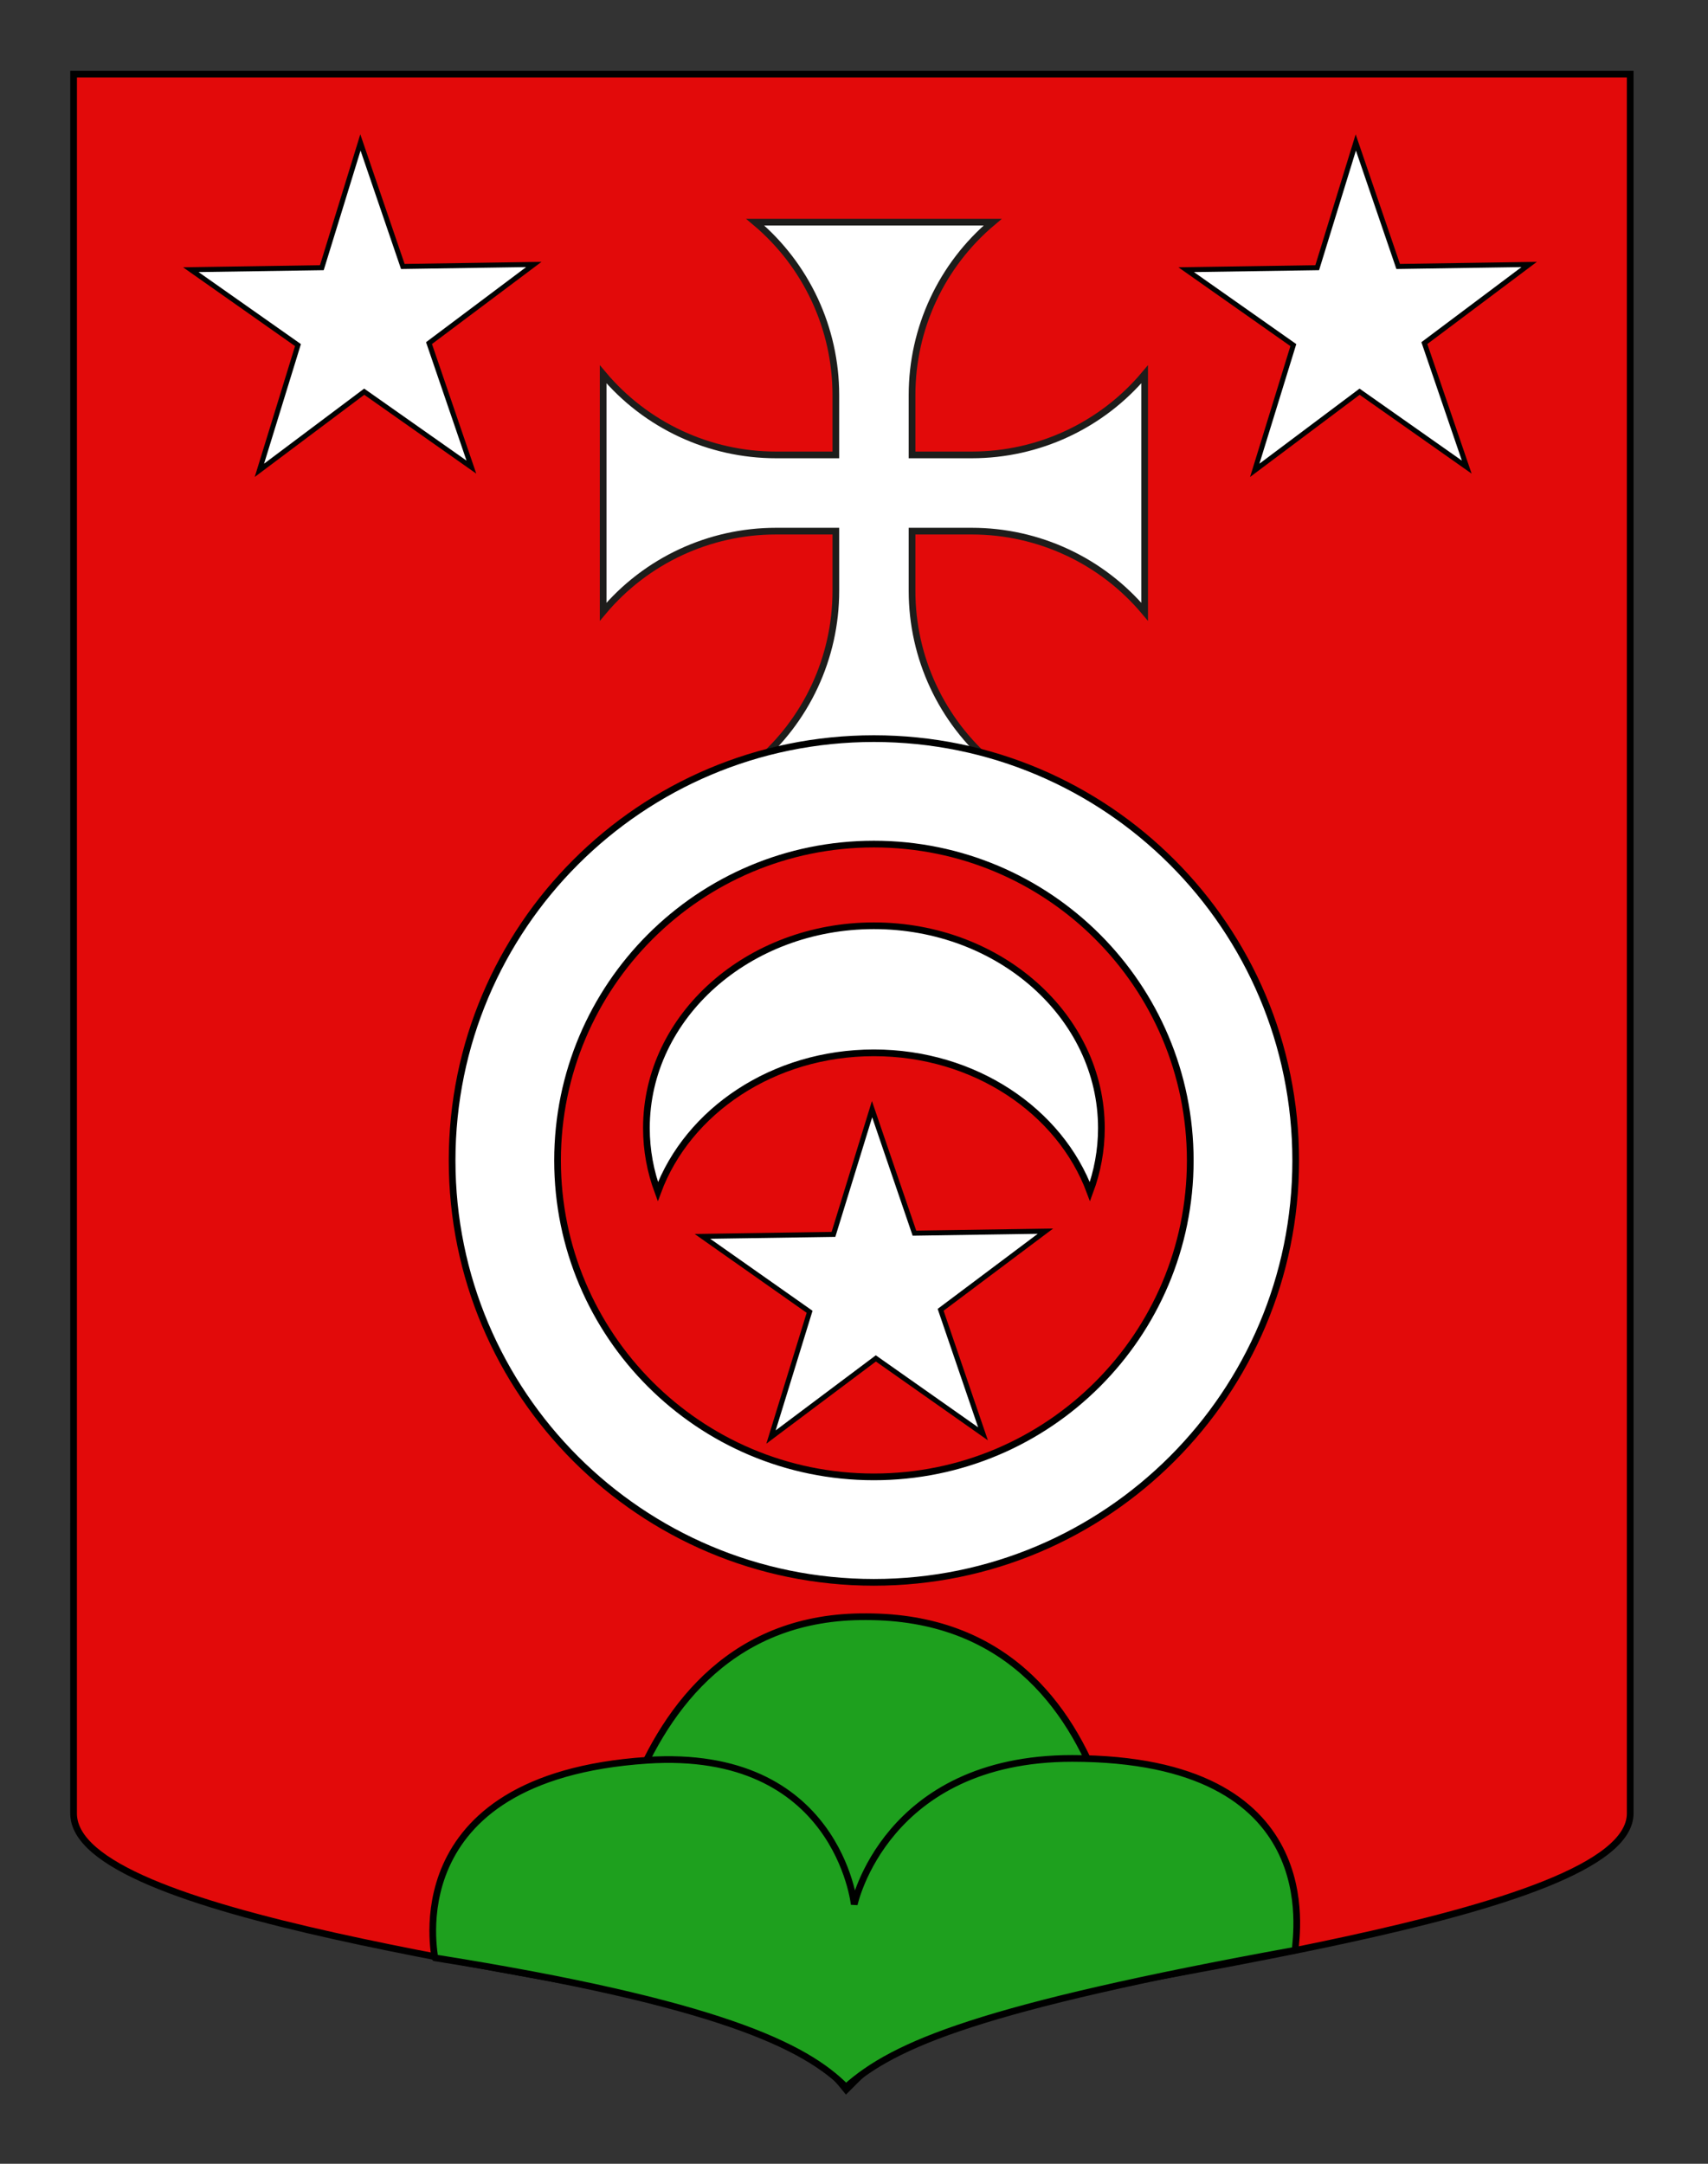 <?xml version="1.0" encoding="utf-8"?>
<!-- Generator: Adobe Illustrator 15.1.0, SVG Export Plug-In . SVG Version: 6.00 Build 0)  -->
<!DOCTYPE svg PUBLIC "-//W3C//DTD SVG 1.1//EN" "http://www.w3.org/Graphics/SVG/1.1/DTD/svg11.dtd">
<svg version="1.1" id="Layer_1" xmlns="http://www.w3.org/2000/svg" xmlns:xlink="http://www.w3.org/1999/xlink" x="0px" y="0px"
	 width="255.118px" height="323.148px" viewBox="0 0 255.118 323.148" enable-background="new 0 0 255.118 323.148"
	 xml:space="preserve">
<rect x="0" y="0" width="255.118" height="323.148" fill="#333333" stroke="none"/>
<path id="Fond_ecu" fill="#E20A0A" stroke="#000000" d="M10.994,11.075c78,0,154.504,0,232.504,0c0,135.583,0,149.083,0,259.75
	c0,15.806-79.103,24.25-104.103,31.249c-5,2-9,6-13,10c-4-5-9-9-15-11c-30-6.999-100.406-14.776-100.406-30.249
	C10.994,247.283,10.994,147.45,10.994,11.075z"/>
<g id="Mont">
	<path fill="#1EA01E" stroke="#000000" d="M168.849,293.78l-79.975,0.503c0,0,1.244-53.14,40.533-52.833
		C170.346,241.45,168.849,293.78,168.849,293.78z"/>
	<path fill="#1EA01E" stroke="#000000" d="M126.364,311.71c-6.08-6.131-19.051-12.567-61.427-19.321
		c0.205,0.171-6.257-26.944,31.669-29.497c28.495-1.918,30.987,21.531,30.987,21.531s4.635-21.81,32.546-21.81
		c38.293,0,33.38,26.485,33.318,28.64C146.434,299.824,133.659,305.238,126.364,311.71z"/>
</g>
<path fill="#FFFFFF" stroke="#000000" stroke-miterlimit="10" d="M98.263,177.967c-1.108-2.984-1.711-6.174-1.711-9.488
	c0-16.691,15.214-30.22,33.979-30.22s33.979,13.529,33.979,30.22c0,3.314-0.602,6.504-1.711,9.488
	c-4.475-12.041-17.229-20.733-32.268-20.733S102.738,165.926,98.263,177.967z"/>
<polygon fill="#FFFFFF" stroke="#010202" stroke-width="0.75" points="146.828,214.133 130.822,202.871 115.164,214.614 
	120.927,195.911 104.921,184.648 124.492,184.351 130.255,165.647 136.585,184.168 156.154,183.87 140.498,195.614 "/>
<polygon fill="#FFFFFF" stroke="#010202" stroke-width="0.75" points="70.409,69.761 54.402,58.499 38.745,70.242 44.508,51.539 
	28.502,40.277 48.073,39.98 53.836,21.276 60.167,39.796 79.735,39.498 64.079,51.242 "/>
<polygon fill="#FFFFFF" stroke="#010202" stroke-width="0.75" points="219.083,69.761 203.076,58.499 187.418,70.242 
	193.182,51.539 177.176,40.277 196.747,39.98 202.51,21.276 208.84,39.796 228.409,39.498 212.752,51.242 "/>
<path fill="#FFFFFF" stroke="#1D1D1B" stroke-miterlimit="10" d="M115.906,79.322c-9.961,0-19.412,4.406-25.815,12.038V55.902
	c6.403,7.63,15.854,12.037,25.815,12.037h8.941v-8.941c0-9.961-4.407-19.412-12.038-25.815h35.459
	c-7.631,6.403-12.039,15.854-12.039,25.815v8.941h8.926c9.963,0,19.414-4.407,25.816-12.037V91.36
	c-6.402-7.63-15.854-12.038-25.816-12.038h-8.926v8.927c0,9.961,4.408,19.412,12.039,25.815H112.81
	c7.63-6.403,12.038-15.854,12.038-25.815v-8.927H115.906L115.906,79.322z"/>
<path fill="#FFFFFF" stroke="#000000" stroke-miterlimit="10" d="M130.53,110.31c-34.794,0-63,28.206-63,63.005
	c0,34.794,28.206,63,63,63c34.798,0,63.004-28.206,63.004-63C193.534,138.516,165.328,110.31,130.53,110.31z M130.53,220.565
	c-26.096,0-47.25-21.154-47.25-47.25c0-26.101,21.154-47.255,47.25-47.255c26.1,0,47.254,21.154,47.254,47.255
	C177.784,199.411,156.629,220.565,130.53,220.565z"/>
</svg>
